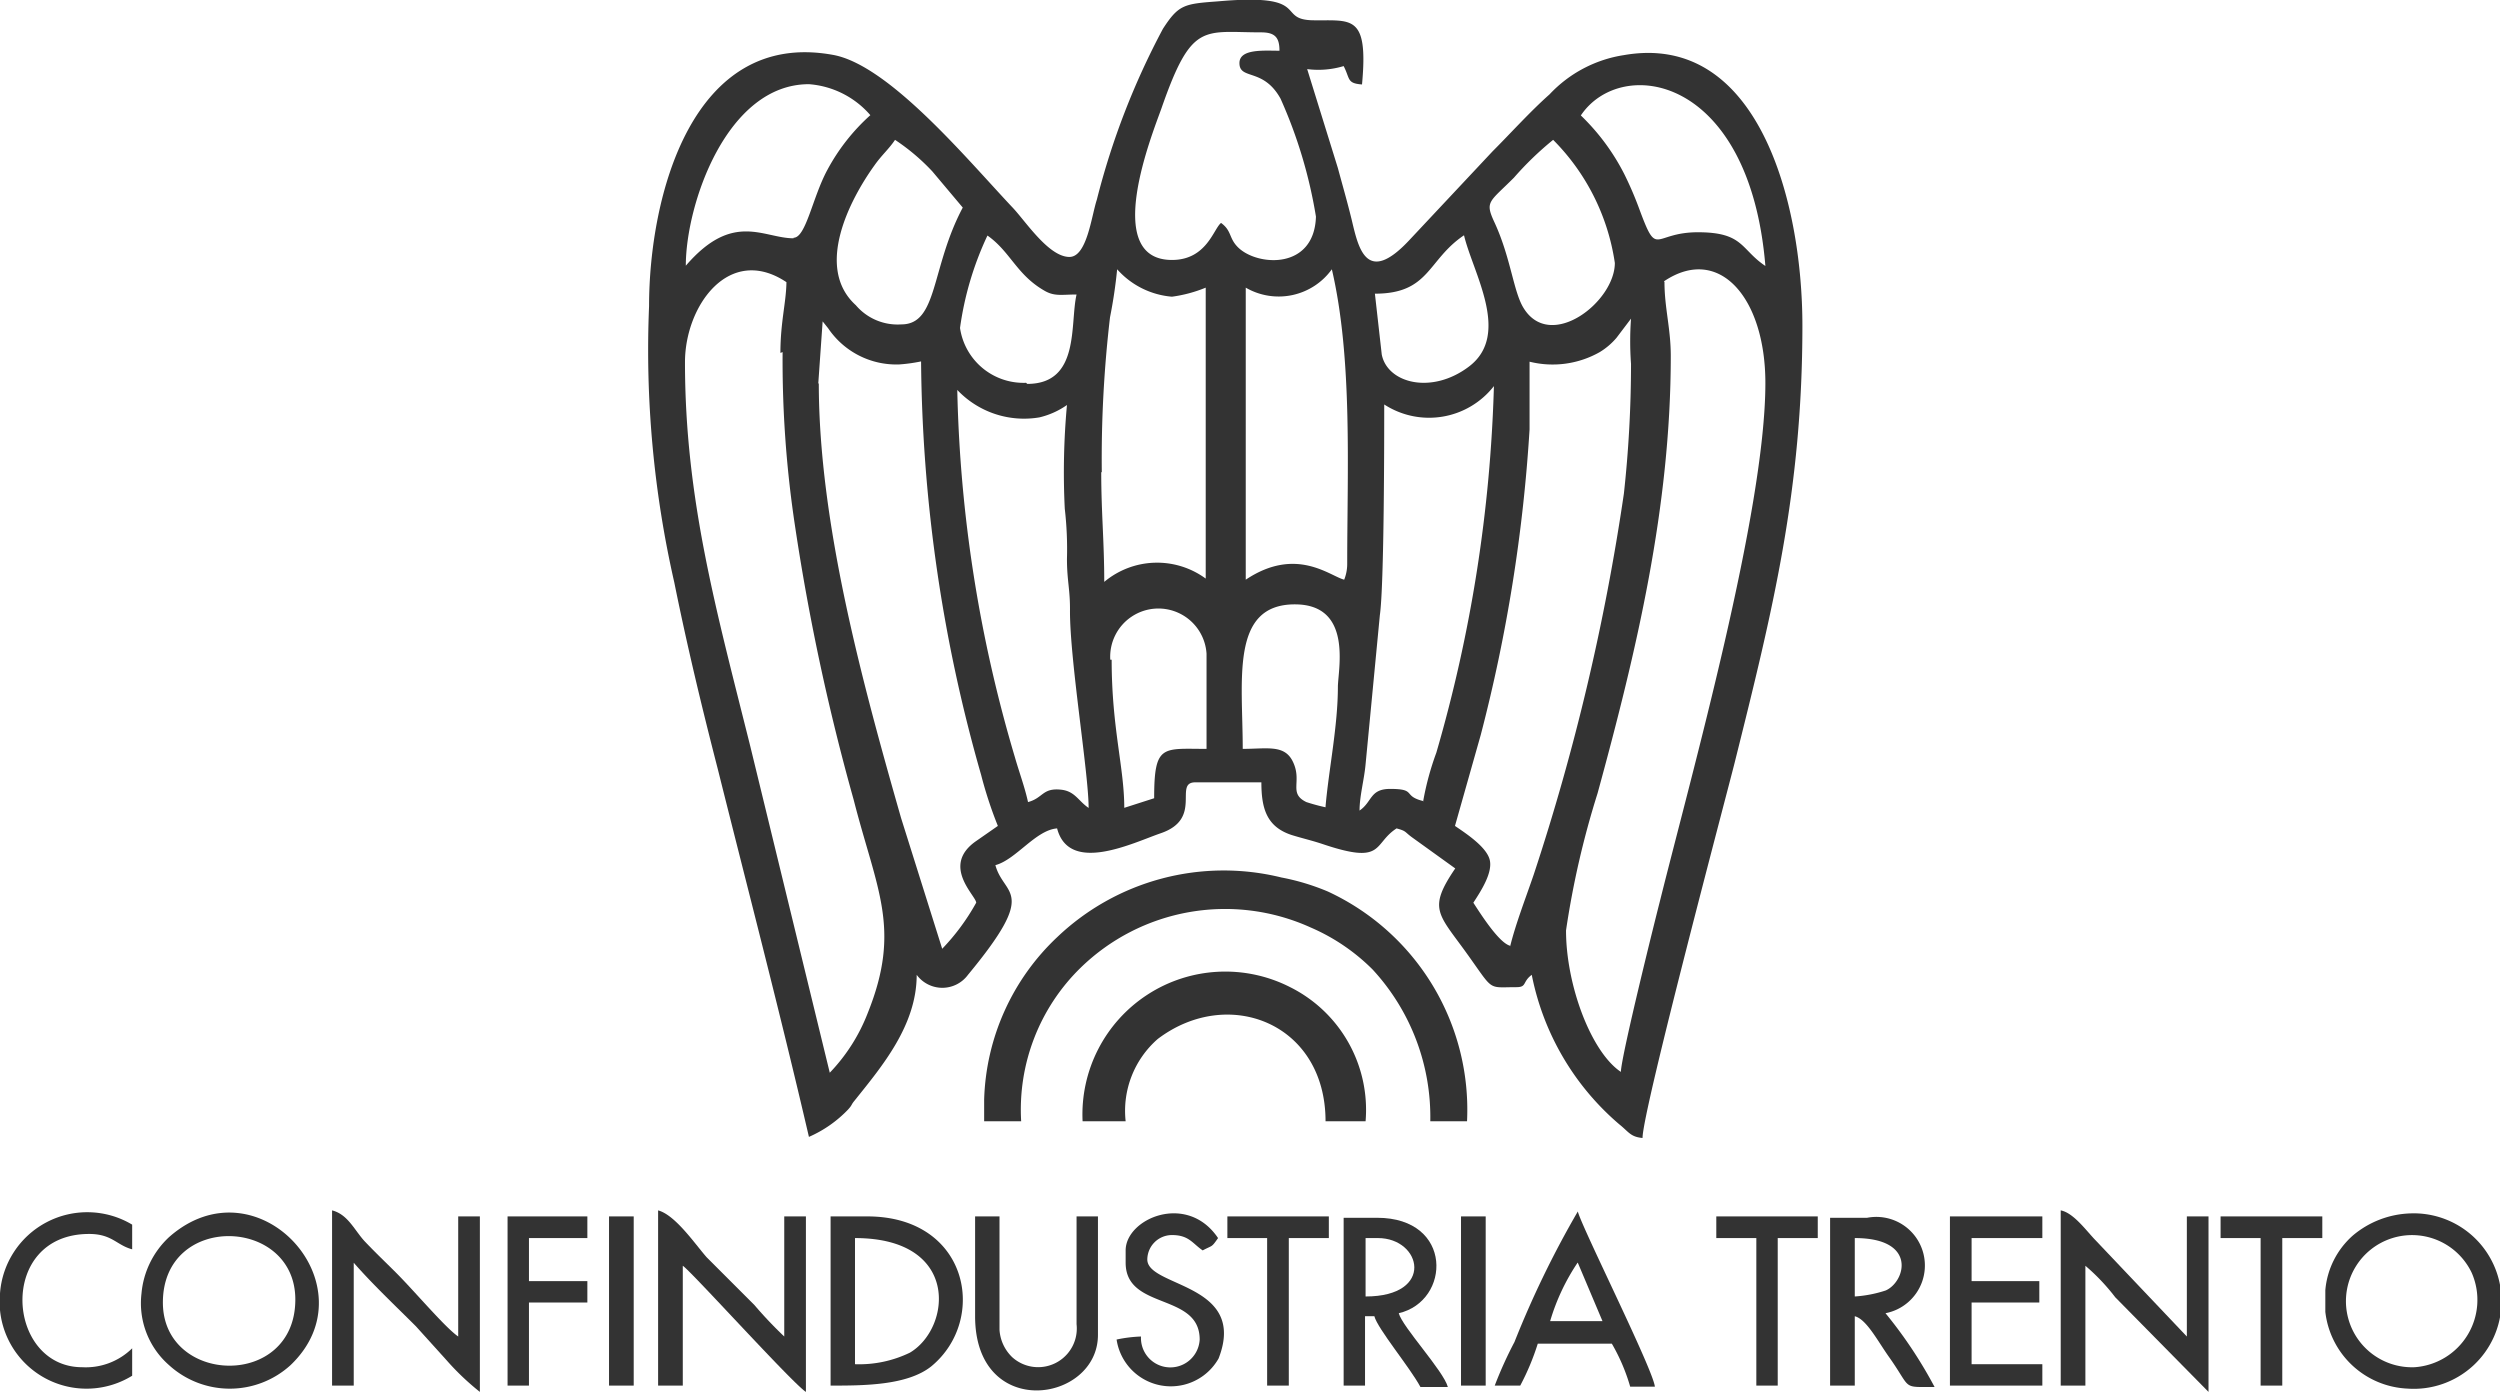 <svg xmlns="http://www.w3.org/2000/svg" viewBox="0 0 91.17 50.76"><defs><style>.cls-1,.cls-2{fill:#333;}.cls-1{fill-rule:evenodd;}</style></defs><g id="Livello_2" data-name="Livello 2"><g id="Livello_1-2" data-name="Livello 1"><path class="cls-1" d="M39.71,29.44l.13.22-.13-.22Zm.78-5.38A1.75,1.75,0,1,1,44,23.84v3.47c-1.61,0-1.91-.18-1.91,1.8L41,29.46c0-1.47-.46-2.91-.46-5.4Zm7.85,5.38a6.9,6.9,0,0,1-.7-.19c-.68-.33-.12-.76-.51-1.51-.31-.59-.94-.43-1.81-.43,0-2.52-.46-5.27,1.9-5.27,2.11,0,1.58,2.35,1.57,3,0,1.44-.33,3-.45,4.37Zm-2.91-8.3V10.49a2.39,2.39,0,0,0,3.14-.67c.76,3.26.56,7.31.56,10.76a1.55,1.55,0,0,1-.11.56c-.52-.13-1.75-1.23-3.59,0Zm-5.27-3.92c0,1.47.11,2.54.11,4a3,3,0,0,1,3.7-.12V10.49a5,5,0,0,1-1.23.33,3,3,0,0,1-2-1,17.69,17.69,0,0,1-.26,1.75,44.37,44.37,0,0,0-.3,5.65Zm11.77,12c-.81-.19-.24-.45-1.23-.45-.75,0-.65.47-1.12.79,0-.53.17-1.13.22-1.69l.52-5.43c.16-1.1.16-6.51.16-7.69a3,3,0,0,0,4-.67,53.14,53.14,0,0,1-2.1,13.37,10.33,10.33,0,0,0-.48,1.77ZM29.84,14,30,11.72l.2.25a3,3,0,0,0,2.6,1.32,6,6,0,0,0,.79-.11,56.25,56.25,0,0,0,2.19,15.08,15,15,0,0,0,.61,1.86l-.79.55c-1.3.9,0,2,0,2.25a8,8,0,0,1-1.24,1.68l-1.5-4.77c-1.4-4.9-3-10.74-3-15.86Zm9.87,15.47c-.38-.25-.5-.61-1-.67-.7-.08-.66.3-1.22.45-.12-.55-.32-1.08-.48-1.64a50.56,50.56,0,0,1-2.1-13.39,3.35,3.35,0,0,0,3,1,2.93,2.93,0,0,0,1-.45,26.85,26.85,0,0,0-.08,3.78,12.83,12.83,0,0,1,.08,1.83c0,.81.12,1.12.11,1.91,0,1.83.68,5.91.68,7.17Zm15.36,5.05c.2-.82.57-1.77.86-2.62A82.31,82.31,0,0,0,59.22,18a43.54,43.54,0,0,0,.26-4.73,11.34,11.34,0,0,1,0-1.65l-.53.7a2.51,2.51,0,0,1-.61.52,3.48,3.48,0,0,1-2.56.35v2.47A58.22,58.22,0,0,1,54,26.8l-.94,3.32c.38.26,1.12.74,1.26,1.21s-.31,1.16-.59,1.59c.26.4.93,1.46,1.34,1.57ZM50.14,10.71l.25,2.22c.21,1.05,1.83,1.47,3.19.43,1.53-1.17.13-3.42-.19-4.78-1.34.9-1.25,2.13-3.25,2.13Zm10.54-.45c2-1.35,3.7.58,3.7,3.71,0,4.68-2.69,14.25-3.85,18.91-.17.66-1.4,5.6-1.42,6.21-1.09-.73-2-3.17-2-5.16a32.24,32.24,0,0,1,1.15-5c1.42-5.19,2.67-10.44,2.67-15.95,0-1-.23-1.75-.23-2.7ZM37.46,14c1.94,0,1.55-2.19,1.8-3.26-.55,0-.81.08-1.19-.15-1-.58-1.23-1.42-2.06-2a11.61,11.61,0,0,0-1,3.37,2.34,2.34,0,0,0,2.41,2Zm-9-1.13c0-1.12.21-1.84.22-2.58-2.08-1.39-3.7.85-3.7,2.92,0,5,1.15,9.07,2.38,14l2.9,11.91a6.54,6.54,0,0,0,1.39-2.19c1.23-3.07.32-4.48-.52-7.77A81.77,81.77,0,0,1,29,19.23a40.39,40.39,0,0,1-.46-6.39ZM56.64,5.1a8,8,0,0,1,2.25,4.49c0,1.42-2.35,3.24-3.33,1.64-.37-.6-.46-1.81-1.05-3.1-.37-.79-.21-.74.7-1.65A11.55,11.55,0,0,1,56.64,5.1ZM32.87,11.83c1.34,0,1.07-2.06,2.24-4.26L34,6.25A7.62,7.62,0,0,0,32.64,5.1c-.21.32-.49.56-.75.93-.9,1.25-2.19,3.73-.68,5.1a2,2,0,0,0,1.66.7ZM57.65,4.21a8,8,0,0,1,1.58,2.13,12.72,12.72,0,0,1,.54,1.25c.69,1.87.48.88,2.15.88s1.55.62,2.46,1.23c-.58-7-5.27-7.67-6.73-5.49ZM28.94,8.69c-1.1,0-2.21-1-3.93,1,0-2.24,1.49-6.62,4.49-6.62a3.28,3.28,0,0,1,2.24,1.13,7.32,7.32,0,0,0-1.57,2c-.54,1-.78,2.47-1.23,2.47ZM45.2,2.3c0-.53.9-.45,1.46-.45,0-.48-.16-.67-.67-.67-2.11,0-2.53-.4-3.63,2.76-.33.93-2.2,5.54.38,5.54,1.27,0,1.52-1.15,1.79-1.35.41.3.27.57.65.92.72.66,2.75.78,2.81-1.15A17.31,17.31,0,0,0,46.7,3.6c-.63-1.14-1.5-.67-1.5-1.3ZM39,9.37c-.77,0-1.63-1.35-2.1-1.83C35.27,5.81,32.41,2.36,30.37,2c-5.13-.93-6.7,5.15-6.7,9.17a38.15,38.15,0,0,0,.92,10.07c.47,2.32,1,4.53,1.59,6.82,1.13,4.52,2.26,8.84,3.32,13.4a4.42,4.42,0,0,0,1.43-1c.17-.19.09-.15.24-.33,1-1.25,2.26-2.74,2.26-4.58a1.16,1.16,0,0,0,1.87,0c2.6-3.14,1.31-2.84,1-4,.75-.2,1.47-1.28,2.25-1.34.44,1.68,2.76.53,3.77.18,1.57-.53.46-1.86,1.27-1.86H46c0,.95.19,1.62,1.1,1.92.35.11.74.2,1.13.33,2.28.77,1.82,0,2.7-.57.37.1.28.12.57.33l1.57,1.13c-1,1.47-.63,1.64.4,3.07S54.22,36,55.3,36c.39,0,.21-.19.56-.45A9.61,9.61,0,0,0,59.05,41c.35.28.41.46.85.5,0-1,3.13-12.76,3.36-13.69,1.4-5.6,2.47-9.94,2.47-15.93,0-4.6-1.65-10.72-6.51-9.87a4.69,4.69,0,0,0-2.71,1.43c-.71.63-1.4,1.4-2.08,2.08l-3,3.2C49.81,10.48,49.53,9,49.29,8c-.17-.69-.33-1.24-.5-1.87L47.67,2.52A3.19,3.19,0,0,0,49,2.41c.24.46.11.63.67.67C49.91.5,49.28.76,47.89.74s0-1-3.48-.69c-1.23.09-1.43.12-2,1A27.56,27.56,0,0,0,40,7.28C39.8,7.89,39.64,9.37,39,9.37Z"/><path class="cls-1" d="M35.89,40.1v.79h1.35A7.23,7.23,0,0,1,39.4,35.3a7.55,7.55,0,0,1,8.39-1.48,7.25,7.25,0,0,1,2.27,1.54,7.93,7.93,0,0,1,2.1,5.53H53.5a8.77,8.77,0,0,0-5.08-8.38A8.37,8.37,0,0,0,46.73,32a8.8,8.8,0,0,0-8.17,2.17A8.47,8.47,0,0,0,35.89,40.1Z"/><path class="cls-1" d="M39.48,40.89h1.57a3.48,3.48,0,0,1,1.17-3c2.57-1.95,6.12-.58,6.12,3H49.8A5,5,0,0,0,47.05,36,5.21,5.21,0,0,0,39.48,40.89Z"/><path class="cls-1" d="M75.15,50.53h.9V46.16a7.47,7.47,0,0,1,1.09,1.15l3.4,3.45v-6.4h-.79v4.38l-3.33-3.51c-.34-.35-.8-1-1.27-1.09Z"/><path class="cls-1" d="M24,50.53h.9V46.16c.31.2,4,4.29,4.49,4.6v-6.4H28.6v4.38a14.92,14.92,0,0,1-1.09-1.15l-1.74-1.74c-.43-.49-1.14-1.54-1.77-1.71Z"/><path class="cls-1" d="M88.05,49.86a2.41,2.41,0,1,1,2.09-3.44,2.46,2.46,0,0,1-2.09,3.44ZM84.8,47.05v.79a3.16,3.16,0,0,0,3,2.8,3.2,3.2,0,1,0,.11-6.39,3.42,3.42,0,0,0-2.11.81A3,3,0,0,0,84.8,47.05Z"/><path class="cls-1" d="M12.11,50.53h.79V46.05c.71.81,1.49,1.54,2.27,2.32l1.12,1.24a9.34,9.34,0,0,0,1.21,1.15v-6.4h-.79v4.38c-.48-.33-1.58-1.64-2.27-2.33-.4-.4-.73-.71-1.12-1.12s-.62-1-1.21-1.15Z"/><path class="cls-1" d="M5.94,47.5c0-3.29,4.83-3.13,4.83-.11,0,3.28-4.83,3.12-4.83.11Zm-.78-.33a3,3,0,0,0,1,2.61,3.29,3.29,0,0,0,4.44,0c3-2.87-1.2-7.53-4.44-4.66A3.19,3.19,0,0,0,5.16,47.17Z"/><path class="cls-1" d="M31.18,49.75v-4.6c3.85,0,3.51,3.29,2,4.18a4.24,4.24,0,0,1-2,.42Zm-.89.78c1.19,0,2.79,0,3.67-.7,2.08-1.71,1.37-5.47-2.33-5.47H30.29Z"/><path class="cls-1" d="M67.64,47.28V45.15c2.29,0,1.85,1.59,1.13,1.91a4.53,4.53,0,0,1-1.13.22Zm-.9,3.25h.9V48c.42.11.81.86,1.23,1.46.87,1.22.45,1.12,1.68,1.12a16.3,16.3,0,0,0-1.79-2.69,1.77,1.77,0,0,0-.67-3.48H66.74Z"/><path class="cls-1" d="M49.8,47.28V45.15h.45c1.6,0,2.09,2.13-.45,2.13ZM49,50.53h.78V48h.34c.12.46,1.3,1.87,1.68,2.58h1c-.16-.59-1.66-2.19-1.79-2.69,1.9-.44,2-3.48-.79-3.48H49Z"/><path class="cls-1" d="M57.54,46.05l.9,2.13H56.53a7.76,7.76,0,0,1,1-2.13Zm-3,4.48h.9A9,9,0,0,0,56.08,49h2.7a6.94,6.94,0,0,1,.67,1.57h.9c-.06-.62-2.67-5.82-2.81-6.39a35.46,35.46,0,0,0-2.31,4.76A14.62,14.62,0,0,0,54.51,50.53Z"/><path class="cls-1" d="M35.56,48c0,3.83,4.48,3.16,4.48.68V44.36h-.78v3.93a1.41,1.41,0,0,1-2.34,1.21,1.52,1.52,0,0,1-.47-1V44.36h-.89Z"/><polygon class="cls-1" points="71.11 50.53 74.48 50.53 74.48 49.75 71.9 49.75 71.9 47.5 74.37 47.5 74.37 46.72 71.9 46.72 71.9 45.15 74.48 45.15 74.48 44.36 71.11 44.36 71.11 50.53"/><path class="cls-1" d="M41.05,45.6v.45c0,1.74,2.7,1.08,2.7,2.8a1.07,1.07,0,0,1-2.14-.11,5.14,5.14,0,0,0-.89.11,2,2,0,0,0,3.72.69c1.07-2.75-2.6-2.59-2.6-3.61a.9.9,0,0,1,.9-.89c.62,0,.75.31,1.12.56.37-.2.31-.09.56-.45C43.29,43.47,41.05,44.44,41.05,45.6Z"/><path class="cls-1" d="M0,47.17a3.17,3.17,0,0,0,4.82,3v-1A2.41,2.41,0,0,1,3,49.86C.21,49.86-.11,45,3.25,45c.84,0,1,.41,1.57.56v-.9A3.19,3.19,0,0,0,0,47.17Z"/><polygon class="cls-1" points="18.51 50.53 19.29 50.53 19.29 47.5 21.42 47.5 21.42 46.72 19.29 46.72 19.29 45.15 21.42 45.15 21.42 44.36 18.51 44.36 18.51 50.53"/><polygon class="cls-1" points="62.59 45.15 64.05 45.15 64.05 50.53 64.83 50.53 64.83 45.15 66.29 45.15 66.29 44.36 62.59 44.36 62.59 45.15"/><polygon class="cls-1" points="44.76 45.15 46.21 45.15 46.21 50.53 47 50.53 47 45.15 48.46 45.15 48.46 44.36 44.76 44.36 44.76 45.15"/><polygon class="cls-1" points="80.98 45.15 82.44 45.15 82.44 50.53 83.23 50.53 83.23 45.15 84.69 45.15 84.69 44.36 80.98 44.36 80.98 45.15"/><rect class="cls-2" x="22.21" y="44.36" width="0.9" height="6.17"/><rect class="cls-2" x="53.28" y="44.36" width="0.9" height="6.17"/></g></g></svg>